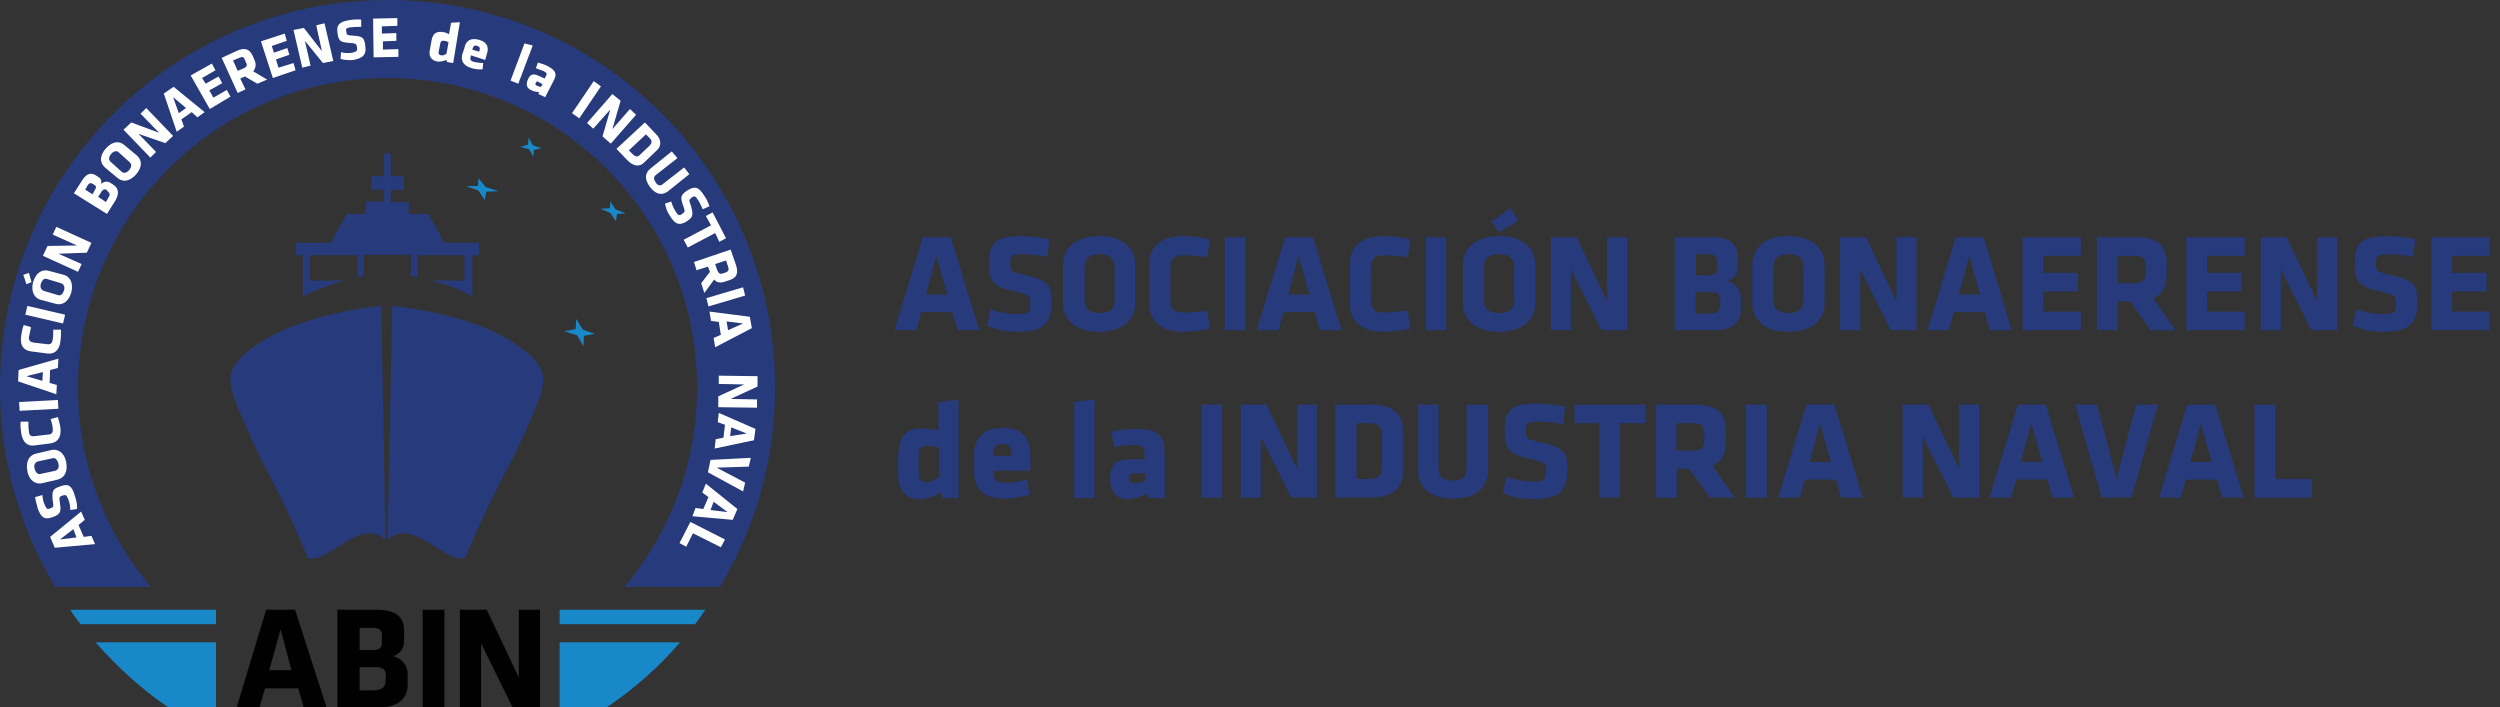 <?xml version="1.0" encoding="utf-8"?>
<!-- Generator: Adobe Illustrator 19.0.0, SVG Export Plug-In . SVG Version: 6.00 Build 0)  -->
<svg version="1.1" id="Layer_1" xmlns="http://www.w3.org/2000/svg" xmlns:xlink="http://www.w3.org/1999/xlink" x="0px" y="0px"
	 viewBox="-341 353 483.8 136.9" style="enable-background:new -341 353 483.8 136.9;" xml:space="preserve">
<rect x="-341" y="353" width="483.8" height="136.9" fill="#333333" stroke="none"/>
<style type="text/css">
	.st0{fill:#263A7C;}
	.st1{fill:#010101;}
	.st2{fill:#1888C9;}
	.st3{fill:#FFFFFF;}
	.st4{enable-background:new    ;}
</style>
<g>
	<path class="st0" d="M-266,353c41.5,0,75,33.6,75,75c0,14.1-3.9,27.4-10.7,38.6h-18.5c8.8-10.4,14.1-23.9,14.1-38.6
		c0-33.1-26.8-59.9-59.9-59.9s-59.9,26.8-59.9,59.9c0,14.7,5.3,28.2,14.1,38.6h-18.5c-6.8-11.2-10.7-24.4-10.7-38.6
		C-341,386.6-307.4,353-266,353"/>
	<path class="st0" d="M-266,457.4c5.2-4.3,11,4.7,15,3.6c6.3-14.9,8.1-16.2,12.7-26.8c3.1-7.3,4.5-9.9-3.8-15.2
		c-7-4.5-18.6-6.4-23-6.8L-266,457.4z M-266.4,457.4c-5.2-4.3-11,4.7-15,3.6c-6.2-14.9-8.1-16.2-12.6-26.8
		c-3.1-7.3-4.5-9.9,3.8-15.2c7-4.5,18.6-6.4,23-6.8L-266.4,457.4z"/>
	<path class="st0" d="M-249.6,410.3v-7.9h1.3V400h-6.7l-3.1-5.6h-3.8v-2.3h-3.5v-2.3h2.5v-2.7h-2.5v-4.4h-1.3v4.4h-2.5v2.6h2.5v2.3
		h-3.5v2.4h-3.7l-3.1,5.6h-6.7v2.4h1.3v8.1c2-1.2,5-2.4,8.1-3.2h-6.7v-4.9h9.1v4.3c0.4-0.1,0.9-0.2,1.3-0.3v-4.1h9.1v4.1
		c0.4,0.1,0.9,0.2,1.3,0.3v-4.3h9.1v4.9h-6.4C-254.4,408.1-251.5,409.2-249.6,410.3"/>
	<path class="st1" d="M-283.9,471h-5.6l-5.7,18.9h4.4l1.1-3.7h6.4l1.1,3.7h4.4L-283.9,471z M-286.7,474.8l2.1,7.9h-4.3L-286.7,474.8
		z M-262.1,485.4v-1.9c0-1.8-1.2-3.1-2.8-3.5c1.5-0.6,2.1-1.6,2.1-3v-1.9c0-2.6-1.4-4.1-5.4-4.1h-7.5v18.9h8
		C-263.8,489.9-262.1,488.1-262.1,485.4z M-267.1,477.5c0,0.8-0.5,1.3-1.7,1.3h-2.6v-4.3h2.6c1.2,0,1.7,0.5,1.7,1.3V477.5z
		 M-266.4,484.9c0,1.3-1.1,1.7-2.4,1.7h-2.6v-4.5h3.3c1.1,0,1.8,0.5,1.8,1.6L-266.4,484.9L-266.4,484.9z M-255,489.9V471h-4.2v18.9
		H-255z M-241.8,489.9h5.3V471h-4.1v13.1l-6.2-13.1h-5.2v18.9h4.1v-12.4L-241.8,489.9z"/>
	<path class="st2" d="M-327.4,471h28.2v2.8h-26.2C-326.1,472.9-326.8,472-327.4,471 M-322.5,477.3h23.3v12.6h-9.2
		C-313.6,486.4-318.3,482.1-322.5,477.3z M-232.7,471h28.2c-0.7,1-1.3,1.9-2,2.8h-26.2V471z M-232.7,477.3h23.3
		c-4.1,4.8-8.9,9-14.2,12.6h-9.1L-232.7,477.3L-232.7,477.3z"/>
	<path class="st3" d="M-209.5,458.1l1.3,0.7l1.3-2.6l5.4,2.7l0.8-1.5l-6.7-3.4L-209.5,458.1z M-200.2,452.1l-3.3-0.4l0.6-1.6
		L-200.2,452.1z M-199.2,453.6l0.9-2.1l-6.1-4.9l-0.7,1.7l1.2,0.9l-1,2.3l-1.5-0.2l-0.6,1.6L-199.2,453.6z M-197.2,448.1l0.4-1.7
		l-5.5-2.9l6.2-0.2l0.4-1.7l-7.8,0.4l-0.5,2.4L-197.2,448.1z M-196.5,436.9l-3.2,0.5l0.2-1.7L-196.5,436.9z M-195.1,438.2l0.3-2.2
		l-7.1-3.1l-0.2,1.8l1.4,0.5l-0.3,2.5l-1.5,0.3l-0.2,1.8L-195.1,438.2z M-202,429.7v2.1l7.5,0.1v-1.6l-5.1-0.1l5.2-2.4v-2l-7.5-0.1
		v1.6l4.9,0.1L-202,429.7z M-197.2,415.6l-2.9,1.3l-0.3-1.7L-197.2,415.6z M-195.5,416.5l-0.4-2.2l-7.8-1l0.3,1.8l1.5,0.2l0.4,2.5
		l-1.4,0.6l0.3,1.8L-195.5,416.5z M-203.9,412.3l7.1-2.1l-0.4-1.6l-7.1,2.1L-203.9,412.3z M-201.1,405.9c-0.5,0.2-0.8,0.1-1.1-0.6
		l-0.4-1.2l2.1-0.7l0.4,1.2c0.2,0.6,0.1,0.9-0.4,1.1L-201.1,405.9z M-205.3,407.8l0.6,1.9l1.9-2.6c0.5,0.6,1.2,0.7,2.1,0.4l0.9-0.3
		c1.3-0.4,1.8-1.3,1.2-3l-1-2.9l-7.1,2.4l0.5,1.6l2.2-0.7l0.4,1L-205.3,407.8z M-201.8,399.8l1.3-0.7l-2.6-5l-1.3,0.7l1,1.8
		l-5.3,2.8l0.8,1.5l5.3-2.8L-201.8,399.8z M-208.2,395.9c1.2-0.8,1.5-1.1,0.9-3.1c-0.4-1.1-0.4-1.1,0.2-1.6c0.4-0.3,0.7-0.3,1.1,0.4
		c0.4,0.5,0.6,1.1,1,1.9l1.3-0.6c-0.3-0.8-0.6-1.5-1-2c-1.1-1.8-1.9-1.9-3.2-1.1c-1.4,0.9-1.5,1.3-0.9,3c0.4,1.1,0.4,1.2-0.2,1.6
		c-0.5,0.4-0.8,0.3-1.2-0.4c-0.4-0.6-0.7-1.3-0.9-2l-1.2,0.4c0.1,0.7,0.4,1.6,0.9,2.3C-210.3,396.6-209.4,396.6-208.2,395.9z
		 M-208.6,385.4l-4.1,3.2c-0.4,0.4-1,0.4-1.4-0.3c-0.5-0.7-0.4-1.1,0.1-1.5l4.1-3.2l-1.1-1.3l-4.1,3.3c-0.9,0.7-1.4,1.9-0.1,3.6
		s2.6,1.5,3.5,0.8l4.1-3.3L-208.6,385.4z M-217.2,383c-0.4,0.4-0.8,0.4-1.4-0.2l-0.7-0.7l3.3-3.1l0.7,0.7c0.6,0.6,0.4,1,0.1,1.4
		L-217.2,383z M-216.4,384.5l2.6-2.5c0.7-0.7,1-1.9-0.4-3.2l-2-2.1l-5.5,5.1l2,2.1C-218.3,385.4-217.1,385.2-216.4,384.5z
		 M-224.4,379.4l1.6,1.4l4.9-5.6l-1.2-1.1l-3.4,3.9l1.6-5.5l-1.6-1.3l-4.9,5.6l1.2,1.1l3.3-3.7L-224.4,379.4z M-228.9,375.9l4.2-6.2
		l-1.4-1l-4.2,6.2L-228.9,375.9z M-236.3,369.8c-0.3,0-0.5-0.1-0.8-0.2c-0.3-0.2-0.4-0.4-0.2-0.6c0.2-0.3,0.3-0.3,0.6-0.1l0.7,0.4
		L-236.3,369.8z M-235.5,371.8l1.6-3.1c0.7-1.3,0.6-2-1.1-2.9c-0.5-0.3-1.3-0.5-1.9-0.7l-0.4,1.1c0.5,0.2,1,0.4,1.4,0.5
		c0.8,0.4,0.8,0.6,0.5,1.1l-0.2,0.4l-1.1-0.5c-1-0.5-1.7-0.4-2.1,0.6c-0.4,0.8-0.4,1.7,0.5,2.1c0.4,0.2,0.9,0.4,1.6,0.4l-0.1,0.4
		L-235.5,371.8z M-240.7,369.2l2.8-7.4l-1.6-0.4l-2.7,7.2L-240.7,369.2z M-248.3,363l-1.3-0.4l0.1-0.3c0.1-0.4,0.4-0.6,0.9-0.4
		s0.5,0.4,0.4,0.9L-248.3,363z M-247.1,364.6l0.3-1.1c0.4-1.1,0.3-2.3-1.5-2.8s-2.6,0.4-2.8,1.5l-0.4,1.2c-0.4,1.3,0.1,2.3,1.8,2.8
		c0.7,0.2,1.6,0.3,2.1,0.2l0.1-1.2c-0.5,0-1.1-0.1-1.7-0.2c-0.7-0.2-0.9-0.4-0.7-1.1v-0.2L-247.1,364.6z M-254.6,363.4
		c-0.3,0.2-0.7,0.4-1.1,0.3c-0.4-0.1-0.5-0.4-0.4-0.7l0.3-1.6c0.1-0.4,0.3-0.6,0.7-0.5c0.3,0,0.6,0.1,0.9,0.3L-254.6,363.4z
		 M-257.8,362.6c-0.3,1.3,0.3,2.1,1.4,2.3c0.6,0.1,1.3-0.1,1.8-0.3l0.1,0.4l1.2,0.2l1.3-7.9l-1.7,0.1l-0.4,2.2
		c-0.4-0.2-0.9-0.4-1.3-0.4c-1.2-0.2-1.9,0.4-2.1,1.7L-257.8,362.6z M-263.9,364v-1.5l-3,0.1V361l2.6-0.1v-1.5l-2.8,0.1v-1.4l3-0.1
		v-1.5l-4.7,0.1l0.1,7.5L-263.9,364z M-270.3,361.9c-0.2-1.5-0.4-1.9-2.4-2c-1.2-0.1-1.2-0.1-1.3-0.9c-0.1-0.5,0.1-0.6,0.8-0.7
		c0.7-0.1,1.2-0.1,2.1-0.1v-1.4c-0.9-0.1-1.7,0-2.3,0.1c-2,0.3-2.5,1-2.3,2.4c0.2,1.6,0.5,1.9,2.4,2c1.2,0.1,1.3,0.2,1.4,0.9
		c0.1,0.6-0.1,0.8-0.9,1c-0.8,0.1-1.5,0.1-2.2-0.1l-0.1,1.3c0.7,0.2,1.6,0.3,2.5,0.2C-270.5,364.2-270.1,363.4-270.3,361.9z
		 M-278.5,365.2l2-0.4l-1.7-7.3l-1.6,0.4l1.1,5l-3.5-4.5l-2,0.4l1.7,7.3l1.6-0.4l-1.1-4.8L-278.5,365.2z M-283.8,366.6l-0.4-1.4
		l-2.9,0.9l-0.5-1.6l2.6-0.9l-0.4-1.3l-2.6,0.9l-0.4-1.3l2.9-1l-0.4-1.4l-4.6,1.5l2.3,7.1L-283.8,366.6z M-293.4,365.1
		c0.3,0.5,0.2,0.8-0.4,1.1l-1.2,0.5l-0.9-2l1.2-0.5c0.6-0.3,0.9-0.2,1.1,0.4L-293.4,365.1z M-291.2,369.2l1.9-0.8l-2.7-1.6
		c0.5-0.6,0.6-1.3,0.3-2.1l-0.4-0.9c-0.6-1.3-1.5-1.7-3.2-0.9l-2.8,1.3l3.1,6.8l1.5-0.7l-1-2.1l0.9-0.4L-291.2,369.2z M-296.4,371.7
		l-0.7-1.3l-2.6,1.5l-0.8-1.4l2.5-1.4l-0.7-1.3l-2.5,1.4l-0.7-1.1l2.6-1.5l-0.7-1.3l-4.1,2.3l3.7,6.5L-296.4,371.7z M-307.5,371.8
		l2.5,2.1l-1.4,1L-307.5,371.8z M-307.4,369.8l-1.9,1.3l2.5,7.4l1.4-1l-0.5-1.4l2-1.4l1.1,1l1.4-1L-307.4,369.8z M-309,380.7
		l1.5-1.4l-5.2-5.4l-1.1,1.1l3.6,3.7l-5.4-2l-1.5,1.4l5.2,5.4l1.1-1.1l-3.4-3.5L-309,380.7z M-315.9,384.4c0.4,0.4,0.4,0.9-0.1,1.5
		c-0.5,0.6-1.1,0.7-1.5,0.3l-2.1-1.9c-0.4-0.4-0.4-0.9,0.1-1.5c0.5-0.6,1.1-0.7,1.5-0.3L-315.9,384.4z M-316.9,381.1
		c-0.9-0.8-2.2-0.9-3.6,0.6c-1.4,1.6-1.1,2.9-0.2,3.7l2.4,2c0.9,0.8,2.2,0.9,3.6-0.6c1.4-1.6,1.1-2.9,0.2-3.7L-316.9,381.1z
		 M-320.1,390.1c0.4,0.3,0.4,0.7,0.1,1.1l-0.5,0.9l-1.5-1l0.7-1.1c0.3-0.4,0.5-0.4,0.9-0.3L-320.1,390.1z M-322.7,388.8
		c0.3,0.2,0.4,0.4,0.1,0.9l-0.5,0.9l-1.4-0.9l0.5-0.9c0.3-0.4,0.5-0.4,0.8-0.3L-322.7,388.8z M-319,388.8l-0.6-0.4
		c-0.6-0.4-1.3-0.3-1.8,0.2c0.1-0.6-0.1-1.1-0.5-1.3l-0.6-0.4c-0.9-0.5-1.7-0.4-2.6,1l-1.6,2.5l6.4,4l1.7-2.7
		C-317.9,390.4-318.1,389.4-319,388.8z M-324.2,401.9l0.9-1.9l-6.8-3.1l-0.7,1.5l4.7,2.1l-5.7,0.1l-0.9,1.9l6.8,3.1l0.7-1.5l-4.5-2
		L-324.2,401.9z M-334.9,407.6c-0.2-0.7-0.3-1.1-0.5-1.8l-1.1,0.4c0.2,0.5,0.4,1.1,0.6,1.8L-334.9,407.6z M-329.2,407.8
		c0.5,0.2,0.8,0.6,0.6,1.4c-0.3,0.8-0.7,1.1-1.2,0.9l-2.7-0.8c-0.5-0.2-0.8-0.6-0.6-1.4c0.3-0.8,0.7-1.1,1.2-0.9L-329.2,407.8z
		 M-331.6,405.4c-1.1-0.3-2.4,0.2-3,2.2c-0.5,2,0.4,3.1,1.4,3.4l3,0.8c1.1,0.3,2.4-0.2,3-2.2c0.5-2-0.4-3.1-1.4-3.4L-331.6,405.4z
		 M-328.4,413.9l-7.3-1.7l-0.4,1.7l7.3,1.7L-328.4,413.9z M-334.5,419.3c-0.6-0.1-1-0.4-0.9-1.1c0.1-0.5,0.3-1.2,0.4-1.9l-1.4-0.4
		c-0.3,0.7-0.4,1.4-0.5,2.1c-0.3,1.9,0.5,2.8,1.9,3l3.1,0.4c1.3,0.2,2.4-0.5,2.6-2.4c0.1-0.7,0.1-1.4,0.1-2.2h-1.5
		c0,0.6,0,1.4-0.1,1.9c-0.1,0.8-0.5,1-1.1,0.9L-334.5,419.3z M-335.9,425.8l3.2-0.8l-0.1,1.7L-335.9,425.8z M-337.4,424.6l-0.1,2.2
		l7.4,2.5l0.1-1.8l-1.4-0.4l0.1-2.5l1.5-0.4l0.1-1.8L-337.4,424.6z M-329.8,430.4l-7.5,0.4l0.1,1.7l7.5-0.4L-329.8,430.4z
		 M-334.3,437.4c-0.6,0.1-1.1-0.1-1.1-0.9c-0.1-0.5-0.1-1.2-0.1-1.9h-1.5c-0.1,0.8,0,1.4,0.1,2.2c0.3,1.9,1.3,2.6,2.6,2.4l3.1-0.4
		c1.3-0.2,2.1-1.1,1.9-3c-0.1-0.7-0.3-1.4-0.5-2.1l-1.4,0.4c0.2,0.6,0.4,1.3,0.4,1.9c0.1,0.8-0.3,1.1-0.9,1.1L-334.3,437.4z
		 M-330.9,441.7c0.5-0.2,1,0.2,1.2,1s-0.1,1.2-0.6,1.4l-2.8,0.6c-0.5,0.2-1-0.2-1.2-1s0.1-1.2,0.6-1.4L-330.9,441.7z M-334.1,440.8
		c-1.1,0.3-2,1.3-1.6,3.4c0.4,2,1.8,2.6,2.9,2.3l3-0.7c1.1-0.3,2-1.3,1.6-3.4c-0.4-2-1.8-2.6-2.9-2.3L-334.1,440.8z M-329.3,447.1
		c-1.4,0.5-1.7,0.7-1.5,2.8c0.2,1.2,0.2,1.2-0.5,1.5c-0.5,0.2-0.7,0.1-1-0.6c-0.3-0.6-0.4-1.1-0.5-2l-1.4,0.4
		c0.1,0.9,0.4,1.6,0.5,2.2c0.7,1.9,1.4,2.2,2.8,1.7c1.5-0.5,1.8-1,1.5-2.7c-0.2-1.2-0.1-1.3,0.5-1.5s0.8-0.1,1.1,0.7
		c0.3,0.7,0.4,1.4,0.4,2.1l1.3-0.2c0.1-0.7-0.1-1.6-0.4-2.5C-327.1,446.8-327.9,446.6-329.3,447.1z M-329.4,457.4l2.6-2l0.6,1.6
		L-329.4,457.4z M-331.3,456.9l0.9,2.1l7.8-0.7l-0.7-1.6l-1.5,0.2l-1-2.3l1.2-1l-0.7-1.6L-331.3,456.9z"/>
	<polygon class="st2" points="-248.4,387.5 -248.5,389 -250.8,389 -248.4,389.9 -247.2,391.7 -246.9,390.1 -244.5,390 -247,389.2 	
		"/>
	<polygon class="st2" points="-237.8,383.3 -237.7,382 -236.2,381.7 -237.9,381.1 -238.7,379.6 -238.8,381 -240.3,381.4 
		-238.6,381.9 	"/>
	<polygon class="st2" points="-222.9,392 -223,393.3 -224.8,393.4 -222.9,394.2 -221.8,395.8 -221.6,394.4 -219.9,394.3 
		-221.9,393.5 	"/>
	<polygon class="st2" points="-229.5,414.7 -229.6,416.7 -231.8,417.1 -229.3,417.9 -228.1,420 -228,418 -225.9,417.6 -228.2,416.8 
			"/>
</g>
<g>
	<g class="st4">
		<path class="st0" d="M-151.5,416.9h-4.2l-1-3.5h-6l-1,3.5h-4.2l5.5-18h5.4L-151.5,416.9z M-161.8,410h4.1l-2.1-7.5L-161.8,410z"/>
		<path class="st0" d="M-144.2,417.2c-2.1,0-4.3-0.5-5.8-1.2l0.7-3.1c1.6,0.5,3.3,0.9,5.2,0.9c2.1,0,2.5-0.4,2.5-1.9
			c0-1.6-0.1-1.8-3-2.5c-4.3-0.9-5-1.8-5-5.7c0-3.6,1.3-5,6.2-5c1.6,0,3.5,0.2,5.5,0.6l-0.4,3.4c-2.1-0.4-3.4-0.5-5-0.5
			c-1.8,0-2.2,0.3-2.2,1.6c0,1.7,0.1,1.8,2.9,2.4c4.9,1.2,5.1,2.1,5.1,5.6C-137.6,415.4-138.8,417.2-144.2,417.2z"/>
		<path class="st0" d="M-121.3,411.7c0,2.7-1.9,5.5-7,5.5c-5.1,0-7-2.8-7-5.5v-7.5c0-2.7,1.9-5.5,7-5.5c5.1,0,7,2.8,7,5.5V411.7z
			 M-125.3,404.5c0-1.4-0.9-2.3-2.9-2.3s-2.9,0.9-2.9,2.3v6.8c0,1.4,0.9,2.3,2.9,2.3s2.9-0.9,2.9-2.3V404.5z"/>
		<path class="st0" d="M-114.5,411c0,1.6,0.5,2.5,2.5,2.5c1.3,0,3.1-0.2,4.6-0.4l0.6,3.5c-1.8,0.4-3.4,0.6-5.2,0.6
			c-4.5,0-6.6-2.2-6.6-5.5v-7.5c0-3.3,2-5.5,6.6-5.5c1.8,0,3.4,0.2,5.2,0.6l-0.6,3.5c-1.6-0.3-3.3-0.4-4.6-0.4c-2,0-2.5,0.9-2.5,2.5
			V411z"/>
		<path class="st0" d="M-104,416.9v-18h4v18H-104z"/>
		<path class="st0" d="M-81.4,416.9h-4.2l-1-3.5h-6l-1,3.5h-4.2l5.5-18h5.4L-81.4,416.9z M-91.7,410h4.1l-2.1-7.5L-91.7,410z"/>
		<path class="st0" d="M-75.7,411c0,1.6,0.5,2.5,2.5,2.5c1.3,0,3.1-0.2,4.6-0.4l0.6,3.5c-1.8,0.4-3.4,0.6-5.2,0.6
			c-4.5,0-6.6-2.2-6.6-5.5v-7.5c0-3.3,2-5.5,6.6-5.5c1.8,0,3.4,0.2,5.2,0.6l-0.6,3.5c-1.6-0.3-3.3-0.4-4.6-0.4c-2,0-2.5,0.9-2.5,2.5
			V411z"/>
		<path class="st0" d="M-65.1,416.9v-18h4v18H-65.1z"/>
		<path class="st0" d="M-43.9,411.7c0,2.7-1.9,5.5-7,5.5s-7-2.8-7-5.5v-7.5c0-2.7,1.9-5.5,7-5.5s7,2.8,7,5.5V411.7z M-48,404.5
			c0-1.4-0.9-2.3-2.9-2.3s-2.9,0.9-2.9,2.3v6.8c0,1.4,0.9,2.3,2.9,2.3s2.9-0.9,2.9-2.3V404.5z M-52.4,395.8c1.3-0.8,2.6-1.7,3.7-2.5
			l1.5,2.3c-1.3,0.9-2.2,1.5-3.8,2.3L-52.4,395.8z"/>
		<path class="st0" d="M-37,405.1v11.8h-3.9v-18h5l5.9,12.4v-12.4h3.9v18h-5L-37,405.1z"/>
		<path class="st0" d="M-9.2,416.9h-7.7v-18h7.1c3.8,0,5.1,1.5,5.1,3.9v1.8c0,1.3-0.6,2.2-2,2.8c1.5,0.4,2.6,1.6,2.6,3.3v1.8
			C-4,415.2-5.6,416.9-9.2,416.9z M-8.7,403.5c0-0.8-0.5-1.3-1.6-1.3h-2.5v4.1h2.5c1.1,0,1.6-0.5,1.6-1.3V403.5z M-8.1,411
			c0-1-0.6-1.5-1.7-1.5h-3.1v4.2h2.5c1.3,0,2.3-0.3,2.3-1.6V411z"/>
		<path class="st0" d="M12.1,411.7c0,2.7-1.9,5.5-7,5.5s-7-2.8-7-5.5v-7.5c0-2.7,1.9-5.5,7-5.5s7,2.8,7,5.5V411.7z M8,404.5
			c0-1.4-0.9-2.3-2.9-2.3s-2.9,0.9-2.9,2.3v6.8c0,1.4,0.9,2.3,2.9,2.3s2.9-0.9,2.9-2.3V404.5z"/>
		<path class="st0" d="M19,405.1v11.8h-3.9v-18h5l5.9,12.4v-12.4h3.9v18h-5L19,405.1z"/>
		<path class="st0" d="M48.3,416.9h-4.2l-1-3.5h-6l-1,3.5H32l5.5-18h5.4L48.3,416.9z M38.1,410h4.1l-2.1-7.5L38.1,410z"/>
		<path class="st0" d="M50.4,416.9v-18h11.3v3.6h-7.3v3.3h6.7v3.6h-6.7v3.9h7.3v3.6H50.4z"/>
		<path class="st0" d="M71.2,411.3h-2.4v5.6h-4v-18h7.5c4.4,0,6,1.7,6,5.1v2.2c0,2.2-0.8,3.8-2.6,4.5l4.3,6.2h-4.8L71.2,411.3z
			 M74.2,404.4c0-1.3-0.5-1.9-2.2-1.9h-3.2v5.3H72c1.7,0,2.2-0.6,2.2-2V404.4z"/>
		<path class="st0" d="M82.1,416.9v-18h11.3v3.6h-7.3v3.3h6.7v3.6h-6.7v3.9h7.3v3.6H82.1z"/>
		<path class="st0" d="M100.4,405.1v11.8h-3.9v-18h5l5.9,12.4v-12.4h3.9v18h-5L100.4,405.1z"/>
		<path class="st0" d="M120.1,417.2c-2.1,0-4.3-0.5-5.8-1.2l0.7-3.1c1.6,0.5,3.3,0.9,5.2,0.9c2.1,0,2.5-0.4,2.5-1.9
			c0-1.6-0.1-1.8-3-2.5c-4.3-0.9-5-1.8-5-5.7c0-3.6,1.3-5,6.2-5c1.6,0,3.5,0.2,5.5,0.6l-0.4,3.4c-2.1-0.4-3.4-0.5-5-0.5
			c-1.8,0-2.2,0.3-2.2,1.6c0,1.7,0.1,1.8,2.9,2.4c4.9,1.2,5.1,2.1,5.1,5.6C126.7,415.4,125.5,417.2,120.1,417.2z"/>
		<path class="st0" d="M129.5,416.9v-18h11.3v3.6h-7.3v3.3h6.7v3.6h-6.7v3.9h7.3v3.6H129.5z"/>
	</g>
	<g class="st4">
		<path class="st0" d="M-167.1,440.8c0-3.1,1.3-4.9,4.4-4.9c1.1,0,2.5,0.2,3.3,0.4v-5.5l3.9-0.5v19.1h-3.1l-0.4-1.1
			c-0.9,0.6-2.6,1.3-4,1.3c-2.7,0-4.2-1.6-4.2-4.9V440.8z M-159.3,439.6c-0.7-0.2-1.7-0.3-2.5-0.3c-1,0-1.4,0.6-1.4,1.5v4
			c0,0.9,0.4,1.5,1.4,1.5c0.9,0,1.9-0.5,2.5-1V439.6z"/>
		<path class="st0" d="M-148.7,444.1v0.4c0,1.5,0.6,1.9,2.4,1.9c1.2,0,2.8-0.2,4-0.6l0.6,2.9c-1.2,0.4-3.1,0.8-4.9,0.8
			c-4.3,0-5.9-2.1-5.9-5.3v-3.1c0-2.8,1.3-5.3,5.6-5.3s5.3,2.6,5.3,5.5v2.8H-148.7z M-145.3,440.6c0-0.9-0.3-1.7-1.6-1.7
			s-1.8,0.8-1.8,1.7v0.6h3.4V440.6z"/>
		<path class="st0" d="M-133.1,449.3v-18.5l3.9-0.5v19.1H-133.1z"/>
		<path class="st0" d="M-118.7,449.3l-0.3-0.8c-1.5,0.8-2.9,1.1-3.8,1.1c-2.4,0-3.4-1.8-3.4-4c0-2.6,1.2-3.7,3.9-3.7h2.8v-1
			c0-1.3-0.2-1.8-2.3-1.8c-1.2,0-2.3,0.1-3.6,0.4l-0.5-2.9c1.2-0.4,3.2-0.6,4.7-0.6c4.6,0,5.6,1.4,5.6,5v8.4H-118.7z M-119.4,444.6
			h-1.9c-0.8,0-1.2,0.2-1.2,0.9c0,0.7,0.3,1,1.1,1c0.8,0,1.4-0.2,2-0.5V444.6z"/>
	</g>
	<g class="st4">
		<path class="st0" d="M-108.5,449.3v-18h4v18H-108.5z"/>
		<path class="st0" d="M-97,437.5v11.8h-3.9v-18h5l5.9,12.4v-12.4h3.9v18h-5L-97,437.5z"/>
		<path class="st0" d="M-75.6,449.3h-7v-18h7c4.4,0,6.1,2.2,6.1,4.7v8.6C-69.5,447-71.2,449.3-75.6,449.3z M-73.6,437.1
			c0-1.4-0.5-2.2-2.5-2.2h-2.4v10.8h2.4c2,0,2.5-0.8,2.5-2.2V437.1z"/>
		<path class="st0" d="M-53,431.3v12.7c0,2.7-1.7,5.5-6.8,5.5s-6.8-2.8-6.8-5.5v-12.7h4v12.4c0,1.5,0.7,2.3,2.7,2.3s2.7-0.8,2.7-2.3
			v-12.4H-53z"/>
		<path class="st0" d="M-44.4,449.6c-2.1,0-4.3-0.5-5.8-1.2l0.7-3.1c1.6,0.5,3.3,0.9,5.2,0.9c2.1,0,2.5-0.4,2.5-1.9
			c0-1.6-0.1-1.8-3-2.5c-4.3-0.9-5-1.8-5-5.7c0-3.6,1.3-5,6.2-5c1.6,0,3.5,0.2,5.5,0.6l-0.4,3.4c-2.1-0.4-3.4-0.5-5-0.5
			c-1.8,0-2.2,0.3-2.2,1.6c0,1.7,0.1,1.8,2.9,2.4c4.9,1.2,5.1,2.1,5.1,5.6C-37.8,447.8-38.9,449.6-44.4,449.6z"/>
		<path class="st0" d="M-27.5,434.9v14.4h-4v-14.4h-4.8v-3.6h13.7v3.6H-27.5z"/>
		<path class="st0" d="M-14.1,443.7h-2.4v5.6h-4v-18h7.5c4.4,0,6,1.7,6,5.1v2.2c0,2.2-0.8,3.8-2.6,4.5l4.3,6.2h-4.8L-14.1,443.7z
			 M-11.2,436.8c0-1.3-0.5-1.9-2.2-1.9h-3.2v5.3h3.2c1.7,0,2.2-0.6,2.2-2V436.8z"/>
		<path class="st0" d="M-3.1,449.3v-18h4v18H-3.1z"/>
		<path class="st0" d="M19.5,449.3h-4.2l-1-3.5h-6l-1,3.5H3.1l5.5-18H14L19.5,449.3z M9.2,442.4h4.1l-2.1-7.5L9.2,442.4z"/>
		<path class="st0" d="M31.1,437.5v11.8h-3.9v-18h5l5.9,12.4v-12.4H42v18h-5L31.1,437.5z"/>
		<path class="st0" d="M60.4,449.3h-4.2l-1-3.5h-6l-1,3.5H44l5.5-18h5.4L60.4,449.3z M50.1,442.4h4.1l-2.1-7.5L50.1,442.4z"/>
		<path class="st0" d="M71.5,449.3h-5.8l-5.1-18h4.2l3.8,14.3l3.8-14.3h4.2L71.5,449.3z"/>
		<path class="st0" d="M93.2,449.3H89l-1-3.5h-6l-1,3.5h-4.2l5.5-18h5.4L93.2,449.3z M82.9,442.4h4.1l-2.1-7.5L82.9,442.4z"/>
		<path class="st0" d="M95.3,449.3v-18h4v14.4h7.1v3.6H95.3z"/>
	</g>
</g>
</svg>
